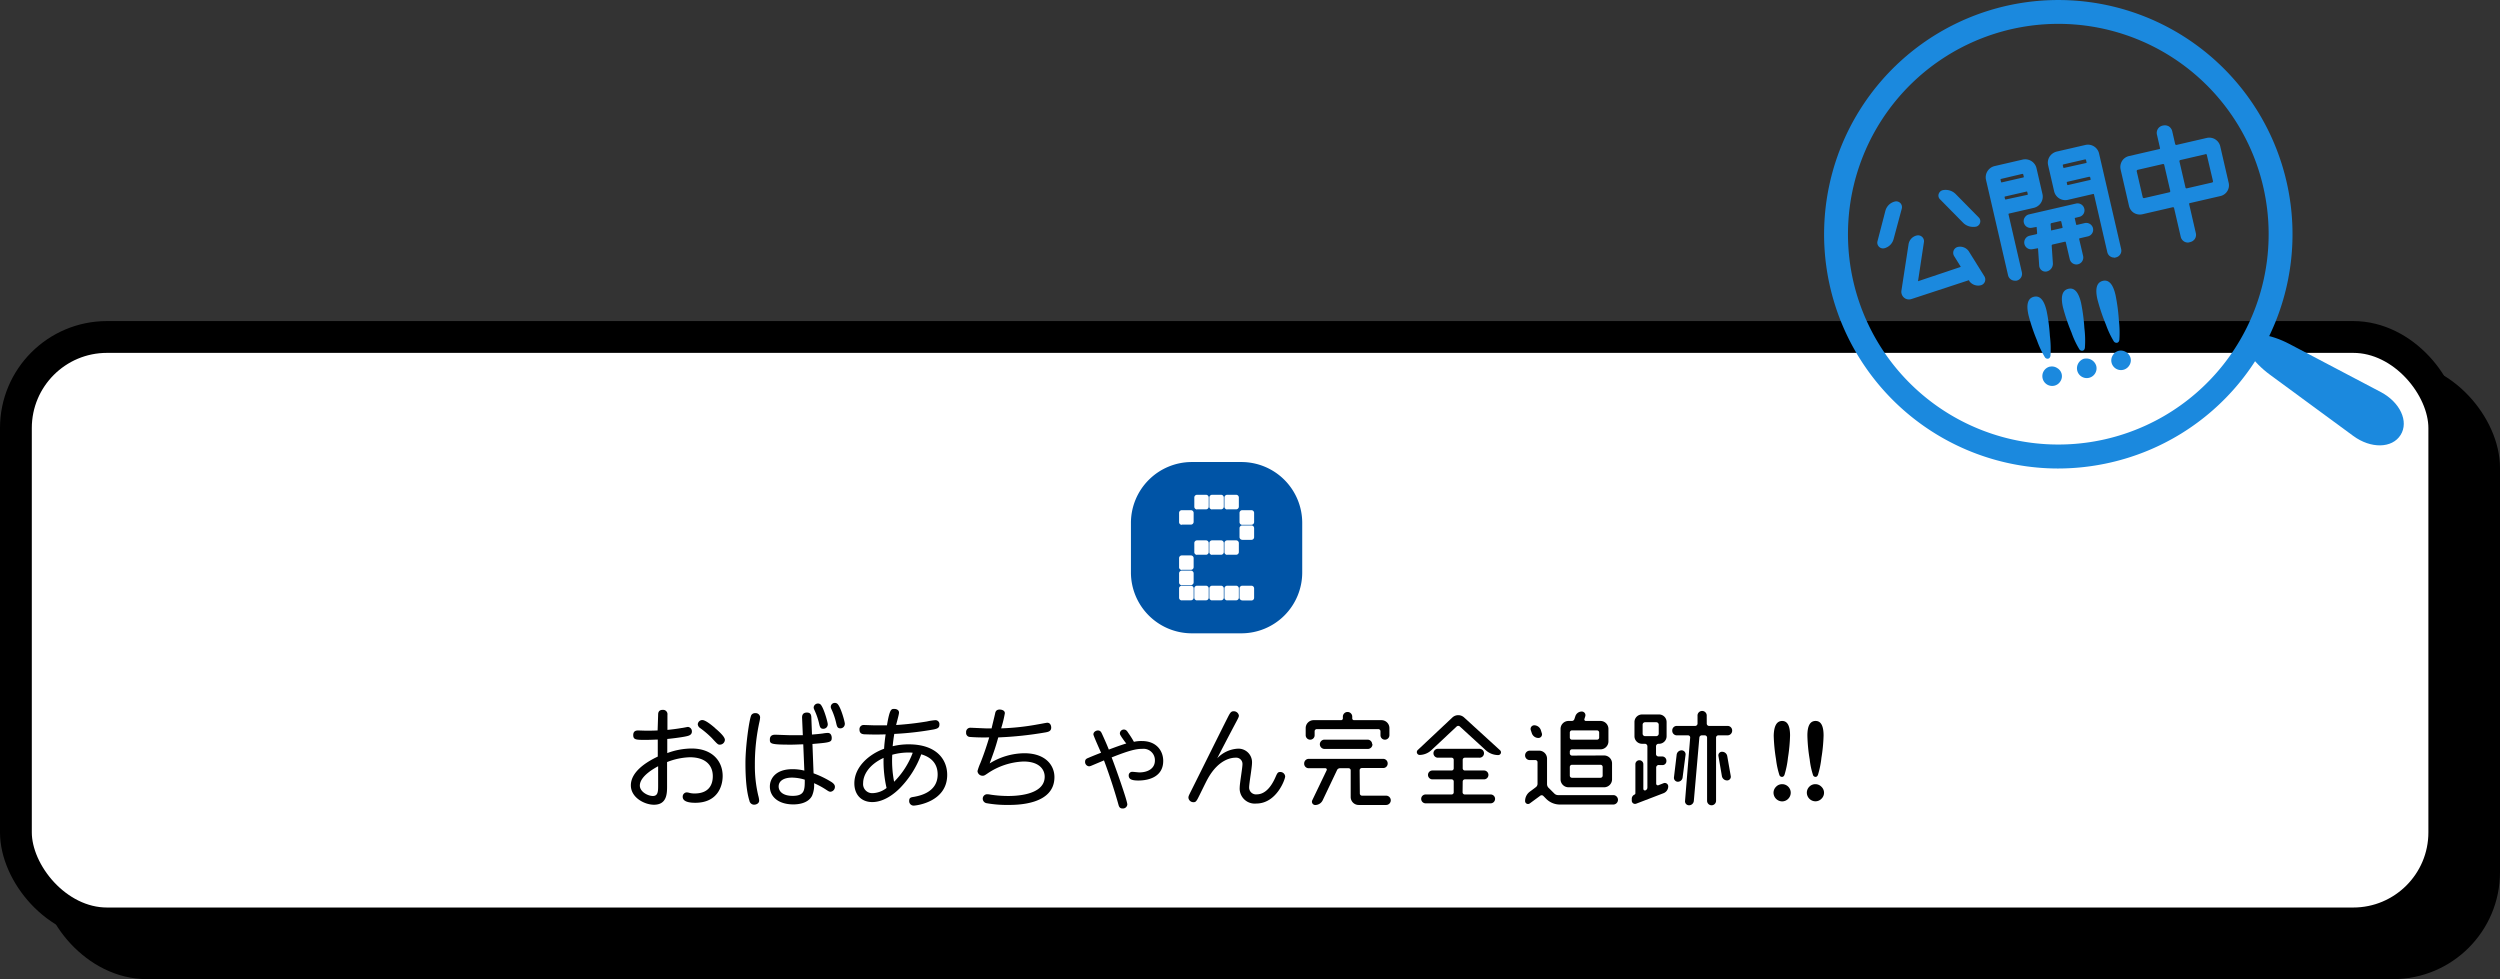 <svg xmlns="http://www.w3.org/2000/svg" viewBox="0 0 628.75 246.25"><rect x="0" y="0" width="628.75" height="246.25" fill="#333333" stroke="none"/><defs><style>.cls-1{isolation:isolate;}.cls-2{mix-blend-mode:multiply;}.cls-3{fill:none;stroke:#000;stroke-miterlimit:10;stroke-width:8px;}.cls-4{fill:#fff;}.cls-5{fill:#0054a6;}.cls-6{fill:#1b89de;}</style></defs><g class="cls-1"><g id="レイヤー_2" data-name="レイヤー 2"><g id="onカラー"><g class="cls-2"><rect x="14.01" y="94.76" width="610.74" height="147.49" rx="22.9"/><rect class="cls-3" x="14.01" y="94.76" width="610.74" height="147.49" rx="22.9"/></g><rect class="cls-4" x="4" y="84.75" width="610.74" height="147.49" rx="22.9"/><rect class="cls-3" x="4" y="84.75" width="610.74" height="147.49" rx="22.9"/><path d="M165.52,179.8c0-.36,0-1.27,1.16-1.27a1.1,1.1,0,0,1,1.18,1.27v3.77c.94-.09,2.5-.28,3.52-.47.22,0,1.52-.28,1.63-.28a1.11,1.11,0,0,1,1,1.16c0,.83-.74,1.05-1.32,1.18-1.32.31-4.43.66-4.87.69v3.55a17.83,17.83,0,0,1,6.11-1.15c5.23,0,7.82,3.19,7.82,6.9,0,2.76-1.43,6.75-6.88,6.75-1.41,0-3.17-.22-3.17-1.51a1.07,1.07,0,0,1,1-1.11,3.37,3.37,0,0,1,.74.14,5,5,0,0,0,1.24.14c3.6,0,4.59-2.2,4.59-4.35,0-2.7-1.78-4.76-5.78-4.76a16.89,16.89,0,0,0-5.72,1.21v6c0,1.84,0,4.73-3.3,4.73-2.37,0-5.81-1.79-5.81-4.87,0-3.39,3.8-5.84,6.77-7.24V186c-.47,0-1.74.08-3.06.08-2.36,0-3.11,0-3.11-1.21,0-1,.66-1.16,1.24-1.16l2,.06c.3,0,1.65,0,2.89-.06Zm0,12.91c-.75.41-4.6,2.44-4.6,4.87,0,1.54,2,2.61,3.28,2.61s1.32-1.15,1.32-2.58Zm14.26-9.64c.9.77,2.53,2.18,2.53,3a1.27,1.27,0,0,1-1.24,1.21c-.47,0-.52,0-2-1.62a23.33,23.33,0,0,0-3-2.56,1.26,1.26,0,0,1-.58-.94,1.16,1.16,0,0,1,1.13-1.07C177.41,181.09,178.87,182.27,179.81,183.07Z"/><path d="M188.94,179.88a1.07,1.07,0,0,1,1-.52,1.11,1.11,0,0,1,1.23,1,5.93,5.93,0,0,1-.13,1,49.31,49.31,0,0,0-1.19,11,32.06,32.06,0,0,0,.86,7.76,6.07,6.07,0,0,1,.22,1.21c0,.85-.91,1.05-1.24,1.05a1.2,1.2,0,0,1-1.21-1c-.94-2.95-1-7.41-1-9.56C187.49,187.61,188.42,181,188.94,179.88Zm15.67,14.61a24,24,0,0,1,4.54,2.21c.77.52.83.93.83,1.18a1.23,1.23,0,0,1-1.08,1.24c-.38,0-.52-.11-1.24-.58a20.62,20.62,0,0,0-2.92-1.57,6.74,6.74,0,0,1-.52,3.19c-1,1.9-3.47,2.15-4.68,2.15-3.85,0-5.92-2-5.92-4.49,0-2,1.46-4.37,5.67-4.37a12.26,12.26,0,0,1,3,.36l-.27-6.61c-.83,0-2,.08-3.07.08-5.16,0-5.33-.22-5.33-1.29s.77-1.21,1.38-1.21c.27,0,3.35.13,4,.13,1,0,2,0,2.91,0l-.19-4.43c0-.33,0-1.27,1.22-1.27.8,0,1.08.41,1.11,1.21l.16,4.32c1.6-.13,1.82-.16,2.73-.27a7.92,7.92,0,0,1,1.24-.14c.93,0,1,1,1,1.21,0,1.13-.33,1.19-4.85,1.57Zm-5.43,1.08c-2,0-3.35.8-3.35,2.23,0,1.13.93,2.36,3.52,2.36,3.05,0,3.05-1.51,3.05-4.07A11.09,11.09,0,0,0,199.18,195.57Zm9-13.38a1.1,1.1,0,0,1-1.11,1.1c-.77,0-.88-.47-1.1-1.46a16.79,16.79,0,0,0-1-2.94c-.27-.61-.33-.72-.33-1a1.08,1.08,0,0,1,1.6-.82C207.06,177.57,208.19,181.64,208.19,182.19Zm4.29-.14a1.11,1.11,0,0,1-1.1,1.13c-.77,0-.88-.47-1.1-1.46a17.33,17.33,0,0,0-1-3c-.28-.61-.33-.72-.33-.94a1,1,0,0,1,1-1,1,1,0,0,1,.55.14C211.38,177.46,212.48,181.53,212.48,182.05Z"/><path d="M228.53,187.2c7,0,9.69,3.8,9.69,7.68,0,6.85-7.85,7.73-8.4,7.73a1.12,1.12,0,0,1-1.16-1.21c0-.79.42-.88,1.24-1,1.3-.25,5.92-1.08,5.92-5.62,0-2.64-1.51-4.32-4.13-5.07a23.86,23.86,0,0,1-5.31,8.45c-1.32,1.35-4,3.56-7,3.56-2.72,0-4.51-1.82-4.51-4.71,0-4.13,3.68-7.32,7.48-8.7.06-1.1.22-2.52.39-3.62-1.54.06-3.36.06-4.9,0-.83,0-1.68-.06-1.68-1.22a1.05,1.05,0,0,1,1.18-1.13c.28,0,2.18.08,2.51.08,1.07,0,2.12,0,3.22,0,.69-4.13,1.1-4.13,1.82-4.13.55,0,1.21.25,1.21.93,0,.5-.64,2.65-.72,3.12,3.88-.25,6.86-.75,7.74-.89a14.22,14.22,0,0,1,2.14-.33,1,1,0,0,1,1,1.13c0,.86-.58,1-1.35,1.19a77.4,77.4,0,0,1-10,1.14c-.33,2-.38,3-.41,3.1A16.75,16.75,0,0,1,228.53,187.2Zm-11.45,9.74a2.28,2.28,0,0,0,2.34,2.54,6,6,0,0,0,3.55-1.3,30,30,0,0,1-.75-7.57C218.42,192.38,217.08,195,217.08,196.94Zm7.79-.33a20.41,20.41,0,0,0,4.68-7.29,6.34,6.34,0,0,0-1.05-.06,15.34,15.34,0,0,0-4.1.56A27.59,27.59,0,0,0,224.87,196.61Z"/><path d="M248.9,192a16.86,16.86,0,0,1,8.7-2.56c5.47,0,7.59,3.14,7.59,6,0,7-9.47,7-11.64,7a29.12,29.12,0,0,1-5.45-.44,1.16,1.16,0,0,1-.94-1.12,1.12,1.12,0,0,1,1.08-1.13,5.08,5.08,0,0,1,.93.11,29.94,29.94,0,0,0,4.3.33c1.37,0,9.27,0,9.27-4.85,0-1.79-1.35-3.82-5.31-3.82a17.17,17.17,0,0,0-9.06,3c-.66.44-.82.58-1.24.58a1.27,1.27,0,0,1-1.29-1.18,13.92,13.92,0,0,1,.72-2c.19-.47,1.18-2.92,2.23-6.47a45.77,45.77,0,0,1-4.9-.11,1,1,0,0,1-.91-1.13,1.06,1.06,0,0,1,1.13-1.18c.38,0,3.66.17,4.35.17h.93c0-.11.8-3.33.88-3.75s.25-1,1.16-1c.14,0,1.29.05,1.29.93a29,29,0,0,1-.93,3.8,60.53,60.53,0,0,0,9.22-1c.8-.13,2.17-.41,2.37-.41,1,0,1,1.16,1,1.21,0,.91-.71,1.08-1.4,1.21a90.33,90.33,0,0,1-11.92,1.27C250.3,188.19,250,189,248.9,192Z"/><path d="M282.12,185.44c-.38-.61-.47-.72-.47-1.05a1,1,0,0,1,1-.91c.55,0,.83.39,1.1.83a23.7,23.7,0,0,1,1.43,2.26,8.34,8.34,0,0,1,2-.2c3.69,0,5.37,2.48,5.37,5,0,3.94-3.53,4.93-6.25,4.93-1.74,0-2.43-.36-2.43-1.27a.88.88,0,0,1,1-.91c.27,0,1.43.14,1.68.14,2,0,3.91-.88,3.91-3a2.86,2.86,0,0,0-3.2-2.92c-1.54,0-3.16.36-7.68,2.15.91,2.34,3.94,10.87,3.94,11.84a1.11,1.11,0,0,1-1.24,1c-.71,0-.88-.56-1-1-.66-2.39-2.06-6.94-3.63-11.09l-3.14,1.32a1.75,1.75,0,0,1-.61.17,1.1,1.1,0,0,1-1-1.16c0-.61.38-.8.91-1,.11-.05,1-.44,3.11-1.26-.31-.69-1.93-4.3-1.93-4.6,0-.66.69-1,1.13-1,.66,0,.85.46,1.07.93.58,1.27,1.16,2.56,1.68,3.88,1.68-.63,2.95-1.1,4.4-1.54C283,186.73,282.34,185.74,282.12,185.44Z"/><path d="M311.19,188.3a3.41,3.41,0,0,1,3.69,3.63c0,.47-.17,1.77-.36,3.06s-.36,2.56-.36,3a1.72,1.72,0,0,0,1.93,1.79c1.35,0,3.16-.83,4.68-4.3.44-1,.58-1.32,1.18-1.32a1.21,1.21,0,0,1,1.27,1.11c0,.74-2.18,6.82-7.27,6.82a3.79,3.79,0,0,1-4.16-4.1c0-.91.69-4.93.69-5.75a1.58,1.58,0,0,0-1.76-1.68c-.6,0-4.1.08-7,5.34-.44.77-2.12,4.29-2.51,5s-.6.85-1,.85a1.25,1.25,0,0,1-1.32-1.1c0-.39.08-.52.44-1.27,2.61-5.2,6.74-13.57,9.36-18.77.66-1.32.9-1.73,1.57-1.73a1.3,1.3,0,0,1,1.32,1.07c0,.22,0,.36-.61,1.49-2.31,4.35-4.24,8.09-4.84,9.27A7.71,7.71,0,0,1,311.19,188.3Z"/><path d="M342,199.59a.55.55,0,0,0,.55.52h6.06a1.17,1.17,0,1,1,0,2.34h-6.91a2,2,0,0,1-2-2v-6.69a.53.53,0,0,0-.52-.55H337a.81.81,0,0,0-.75.5l-3.6,7.57a2.09,2.09,0,0,1-1.88,1.18.83.83,0,0,1-.74-1.18l3.63-7.57a.35.35,0,0,0-.3-.5h-4.24A1.14,1.14,0,0,1,328,192a1.16,1.16,0,0,1,1.15-1.15h18.72A1.14,1.14,0,0,1,349,192a1.12,1.12,0,0,1-1.13,1.16h-5.37a.55.55,0,0,0-.55.55Zm-10.82-16.22a.55.55,0,0,0-.55.53v1a1.11,1.11,0,0,1-1.12,1.13,1.13,1.13,0,0,1-1.13-1.13v-1.78a2,2,0,0,1,2-2h6.93a.44.44,0,0,0,.42-.42v-.46a1.18,1.18,0,0,1,2.36,0v.46a.44.44,0,0,0,.42.42h6.93a2,2,0,0,1,2,2v1.78a1.13,1.13,0,0,1-1.13,1.13,1.11,1.11,0,0,1-1.12-1.13v-1a.55.55,0,0,0-.56-.53Zm14,3.8a1.18,1.18,0,0,1-1.18,1.19H333.13a1.19,1.19,0,0,1-1.19-1.19,1.17,1.17,0,0,1,1.19-1.15h10.79A1.16,1.16,0,0,1,345.1,187.17Z"/><path d="M367.15,182.71a.6.6,0,0,0-.8,0L360,188.66a4.45,4.45,0,0,1-3,1.21.72.72,0,0,1-.47-1.21l8.76-8.23a2.17,2.17,0,0,1,2.92,0l9.05,8.26a.69.69,0,0,1-.47,1.21,4.67,4.67,0,0,1-3.11-1.21Zm.69,16.55a.55.55,0,0,0,.52.55h6.52a1.1,1.1,0,0,1,1.13,1.1,1.12,1.12,0,0,1-1.13,1.13H358.53a1.12,1.12,0,0,1-1.1-1.13,1.1,1.1,0,0,1,1.1-1.1h6.56a.53.53,0,0,0,.52-.55v-2.7a.53.53,0,0,0-.52-.55h-4.82a1.12,1.12,0,0,1-1.13-1.13,1.11,1.11,0,0,1,1.13-1.1h4.82a.53.53,0,0,0,.52-.55v-2.15a.52.52,0,0,0-.52-.52h-3.56a1.12,1.12,0,0,1,0-2.23H372a1.12,1.12,0,1,1,0,2.23h-3.61a.54.54,0,0,0-.52.52v2.15a.55.55,0,0,0,.52.55h4.82a1.11,1.11,0,0,1,1.13,1.1,1.12,1.12,0,0,1-1.13,1.13h-4.82a.55.55,0,0,0-.52.55Z"/><path d="M390.93,199.59a1.33,1.33,0,0,0,.91.38h14a1.19,1.19,0,0,1,0,2.37H392.31a4.85,4.85,0,0,1-3.41-1.4l-.77-.78a.6.6,0,0,0-.8,0l-2.59,1.9a.74.74,0,0,1-1.18-.61,2.94,2.94,0,0,1,1.18-2.34l1.54-1.15a1.07,1.07,0,0,0,.41-.86v-5.39a.53.53,0,0,0-.52-.55h-1.43a1.17,1.17,0,0,1-1.18-1.19,1.19,1.19,0,0,1,1.18-1.18h2.34a2,2,0,0,1,2,2v6.44a1.3,1.3,0,0,0,.39.91Zm-3.16-15.17a.9.9,0,0,1-.86,1.18,1.75,1.75,0,0,1-1.65-1.18l-.27-.8a.92.92,0,0,1,.88-1.21,1.78,1.78,0,0,1,1.65,1.21ZM403.43,190a2,2,0,0,1,2,2V196a2,2,0,0,1-2,2h-8.95a2,2,0,0,1-2-2V183.32a2,2,0,0,1,2-2h.83a.67.67,0,0,0,.66-.5l.22-.66a1.71,1.71,0,0,1,1.62-1.21.92.92,0,0,1,.88,1.21l-.21.66a.38.38,0,0,0,.35.5h3.69a2,2,0,0,1,2,2v3.14a2,2,0,0,1-2,2h-7.16a.55.55,0,0,0-.55.55v.49a.55.55,0,0,0,.55.53Zm-8.07-6.31a.55.55,0,0,0-.55.55v1.27a.53.53,0,0,0,.55.52h6.28a.53.53,0,0,0,.55-.52v-1.27a.55.55,0,0,0-.55-.55Zm7.19,11.92a.54.54,0,0,0,.52-.52v-2.2a.55.55,0,0,0-.52-.55h-7.19a.55.55,0,0,0-.55.55v2.2a.54.54,0,0,0,.55.52Z"/><path d="M417.11,192.4a.64.64,0,0,0-.58.61v4.07a.42.42,0,0,0,.55.41l1.32-.52a.86.86,0,0,1,1.16.8,1.84,1.84,0,0,1-1.16,1.71l-6.88,2.64a.82.82,0,0,1-1.13-.77v-.5a1.15,1.15,0,0,1,.67-1,.37.37,0,0,0,.24-.35v-7.3a1,1,0,1,1,2,0v6.22a.4.4,0,0,0,.52.36.76.76,0,0,0,.5-.71V187.67a.65.65,0,0,0-.58-.61h-.72a1.9,1.9,0,0,1-1.95-1.92v-3.53a1.9,1.9,0,0,1,1.95-1.92h4.13a1.9,1.9,0,0,1,2,1.92v3.53a1.9,1.9,0,0,1-2,1.92h-.08a.64.64,0,0,0-.58.61v2a.61.61,0,0,0,.58.58H418a1.07,1.07,0,0,1,1.1,1.1,1,1,0,0,1-1.1,1.07Zm-3.41-10.76a.62.62,0,0,0-.58.58v2.34a.62.62,0,0,0,.58.58h2.89a.63.63,0,0,0,.58-.58v-2.34a.62.62,0,0,0-.58-.58Zm15.55.36a.59.59,0,0,0,.55.57h4.65a1.14,1.14,0,0,1,1.19,1.16,1.17,1.17,0,0,1-1.19,1.21h-2.31a.57.57,0,0,0-.55.55V201.4a1.13,1.13,0,1,1-2.26,0V185.49a.57.57,0,0,0-.55-.55H428a.62.62,0,0,0-.61.55L426,201.4a1.21,1.21,0,0,1-1.21,1.13,1,1,0,0,1-1-1.13l1.29-15.91a.53.53,0,0,0-.52-.55h-2.84a1.15,1.15,0,0,1-1.15-1.21,1.13,1.13,0,0,1,1.15-1.16h4.63a.6.6,0,0,0,.58-.57v-1.93a1.16,1.16,0,1,1,2.31,0Zm-7.57,7.82a1.25,1.25,0,0,1,1.24-1.11,1,1,0,0,1,1,1.11l-.74,5.69a1.22,1.22,0,0,1-1.24,1.1,1,1,0,0,1-.94-1.1Zm10.51.33a.9.9,0,0,1,.91-1.08,1.31,1.31,0,0,1,1.3,1.08l.88,5a.93.93,0,0,1-.91,1.13,1.33,1.33,0,0,1-1.32-1.13Z"/><path d="M448.2,197.22a2.15,2.15,0,0,1,1.53,3.68,2.13,2.13,0,0,1-1.53.65,2.2,2.2,0,0,1-2.16-2.16,2.13,2.13,0,0,1,.65-1.53A2.07,2.07,0,0,1,448.2,197.22Zm0-15.9c1.35,0,2,1.23,2,3.67a41.61,41.61,0,0,1-.53,5.59,22.72,22.72,0,0,1-.88,4.32c-.15.33-.35.49-.61.49a.7.7,0,0,1-.65-.43,20.83,20.83,0,0,1-.86-4,43.33,43.33,0,0,1-.58-5.93C446.15,182.55,446.85,181.32,448.24,181.32Z"/><path d="M456.58,197.22a2.11,2.11,0,0,1,1.52.66,2.07,2.07,0,0,1,0,3,2.1,2.1,0,0,1-1.53.65,2.19,2.19,0,0,1-2.15-2.16,2.12,2.12,0,0,1,.64-1.53A2.09,2.09,0,0,1,456.58,197.22Zm.05-15.9c1.34,0,2,1.23,2,3.67a40.32,40.32,0,0,1-.54,5.59,22.72,22.72,0,0,1-.88,4.32c-.15.33-.35.49-.6.49A.7.7,0,0,1,456,195a19.28,19.28,0,0,1-.86-4,41.79,41.79,0,0,1-.58-5.93C454.54,182.55,455.23,181.32,456.63,181.32Z"/><rect class="cls-4" x="291.84" y="116.56" width="29.58" height="29.58"/><path class="cls-5" d="M284.43,143.94v-12.4a15.32,15.32,0,0,1,15.34-15.34h12.45a15.31,15.31,0,0,1,15.29,15.34v12.4a15.31,15.31,0,0,1-15.29,15.34H299.77A15.32,15.32,0,0,1,284.43,143.94Zm12.8-12h2.28a.69.69,0,0,0,.69-.69V129a.69.69,0,0,0-.69-.69h-2.28a.69.69,0,0,0-.69.69v2.29A.69.69,0,0,0,297.23,132Zm0,11.37h2.28a.68.68,0,0,0,.69-.69v-2.24a.68.68,0,0,0-.69-.69h-2.28a.68.68,0,0,0-.69.69v2.24A.68.68,0,0,0,297.23,143.34Zm0,3.84h2.28a.69.69,0,0,0,.69-.69V144.2a.69.69,0,0,0-.69-.69h-2.28a.69.69,0,0,0-.69.69v2.29A.69.69,0,0,0,297.23,147.18Zm0,3.83h2.28a.68.68,0,0,0,.69-.69V148a.68.68,0,0,0-.69-.69h-2.28a.68.68,0,0,0-.69.69v2.28A.68.68,0,0,0,297.23,151Zm3.83-22.88h2.24a.68.68,0,0,0,.69-.69v-2.28a.68.68,0,0,0-.69-.69h-2.24a.68.68,0,0,0-.69.69v2.28A.68.68,0,0,0,301.06,128.13Zm0,11.42h2.24a.68.68,0,0,0,.69-.69v-2.24a.68.68,0,0,0-.69-.69h-2.24a.68.68,0,0,0-.69.69v2.24A.68.68,0,0,0,301.06,139.55Zm0,11.46h2.24a.68.68,0,0,0,.69-.69V148a.68.68,0,0,0-.69-.69h-2.24a.68.68,0,0,0-.69.69v2.28A.68.68,0,0,0,301.06,151Zm3.79-22.88h2.24a.68.68,0,0,0,.69-.69v-2.28a.68.68,0,0,0-.69-.69h-2.24a.68.68,0,0,0-.69.69v2.28A.68.68,0,0,0,304.85,128.13Zm0,11.42h2.24a.68.68,0,0,0,.69-.69v-2.24a.68.68,0,0,0-.69-.69h-2.24a.68.68,0,0,0-.69.69v2.24A.68.68,0,0,0,304.85,139.55Zm0,11.46h2.24a.68.68,0,0,0,.69-.69V148a.68.68,0,0,0-.69-.69h-2.24a.68.68,0,0,0-.69.69v2.28A.68.68,0,0,0,304.85,151Zm3.79-22.88h2.24a.68.68,0,0,0,.69-.69v-2.28a.68.68,0,0,0-.69-.69h-2.24a.69.69,0,0,0-.69.69v2.28A.69.69,0,0,0,308.64,128.13Zm0,11.42h2.24a.68.68,0,0,0,.69-.69v-2.24a.68.68,0,0,0-.69-.69h-2.24a.69.69,0,0,0-.69.69v2.24A.69.69,0,0,0,308.64,139.55Zm0,11.46h2.24a.68.68,0,0,0,.69-.69V148a.68.68,0,0,0-.69-.69h-2.24a.69.69,0,0,0-.69.69v2.28A.69.69,0,0,0,308.64,151Zm3.79-19h2.33a.68.68,0,0,0,.65-.69V129a.68.68,0,0,0-.65-.69h-2.33a.69.69,0,0,0-.69.69v2.29A.69.69,0,0,0,312.43,132Zm0,3.79h2.33a.67.67,0,0,0,.65-.69v-2.24a.67.67,0,0,0-.65-.69h-2.33a.69.69,0,0,0-.69.69v2.24A.69.69,0,0,0,312.43,135.76Zm0,15.25h2.33a.67.67,0,0,0,.65-.69V148a.67.67,0,0,0-.65-.69h-2.33a.69.69,0,0,0-.69.69v2.28A.69.69,0,0,0,312.43,151Z"/><path class="cls-6" d="M517.55,117.83a58.91,58.91,0,0,1-49.83-90.14A58.9,58.9,0,1,1,530.9,116.3,59.52,59.52,0,0,1,517.55,117.83ZM517.67,6a52.91,52.91,0,0,0-51.55,64.8h0A52.9,52.9,0,1,0,517.67,6Z"/><path class="cls-6" d="M480.11,75.31a1.86,1.86,0,0,1-1.24-.45,1.93,1.93,0,0,1-.66-1.78L480,61.45a2.69,2.69,0,0,1,2.07-2.23,1.49,1.49,0,0,1,1.36.38,1.47,1.47,0,0,1,.43,1.35l-1.48,9.78,10.7-3.59a.1.1,0,0,0,0-.13l-1.62-2.61a1.57,1.57,0,0,1-.11-1.41,1.52,1.52,0,0,1,1.06-.89,2.65,2.65,0,0,1,2.74,1.1l3.91,6.27a1.54,1.54,0,0,1,.12,1.41,1.5,1.5,0,0,1-1.07.88,2.75,2.75,0,0,1-2.78-1l-.13-.26a.23.23,0,0,0-.12,0L480.76,75.2A2.16,2.16,0,0,1,480.11,75.31Zm2.31-15.13h-.09A1.69,1.69,0,0,0,481,61.6L479.2,73.23a.93.93,0,0,0,.31.87,1,1,0,0,0,.94.15l14.37-4.74a1.12,1.12,0,0,1,1.33.48l.07.15a1.74,1.74,0,0,0,1.74.65.54.54,0,0,0,.37-.3.56.56,0,0,0-.05-.49l-3.9-6.26a1.64,1.64,0,0,0-1.68-.66.52.52,0,0,0-.36.3.5.5,0,0,0,.05.49L494,66.49a1.14,1.14,0,0,1,.05,1,1,1,0,0,1-.67.58l-10.74,3.6a.94.94,0,0,1-.95-.22.87.87,0,0,1-.29-.85l1.5-9.84a.5.5,0,0,0-.49-.61Zm0,10.63v0Zm-8.84-8.33a1.45,1.45,0,0,1-1.39-1.82l2-7.7a3.27,3.27,0,0,1,2.38-2.28,1.43,1.43,0,0,1,1.38.41,1.45,1.45,0,0,1,.34,1.41l-2.07,7.7a3.22,3.22,0,0,1-2.36,2.25A1.66,1.66,0,0,1,473.56,62.48Zm3.36-10.84h-.11a2.29,2.29,0,0,0-1.64,1.59l-2,7.67a.42.42,0,0,0,.12.43.41.41,0,0,0,.41.13,2.23,2.23,0,0,0,1.62-1.54l2.07-7.69a.49.49,0,0,0-.1-.47A.44.44,0,0,0,476.92,51.64Zm19.31,5.42a3.51,3.51,0,0,1-2.49-1l-5.83-5.92a1.3,1.3,0,0,1-.37-1.3,1.43,1.43,0,0,1,1-1,3.57,3.57,0,0,1,3.27.94l5.84,5.93A1.33,1.33,0,0,1,498,56,1.41,1.41,0,0,1,497,57,3.22,3.22,0,0,1,496.23,57.06Zm-6.86-8.38a2.57,2.57,0,0,0-.55.06.42.42,0,0,0-.31.31.33.33,0,0,0,.09.33l5.85,5.94a2.49,2.49,0,0,0,2.31.68.44.44,0,0,0,.33-.29.4.4,0,0,0-.1-.37l-5.83-5.92A2.59,2.59,0,0,0,489.37,48.68Z"/><path class="cls-6" d="M506.75,70.59a1.78,1.78,0,0,1-.95-.27,1.73,1.73,0,0,1-.77-1.09l-5.55-24a2.87,2.87,0,0,1,.38-2.19,2.92,2.92,0,0,1,1.82-1.28l7-1.62a2.92,2.92,0,0,1,3.5,2.16l1.5,6.51a2.87,2.87,0,0,1-.38,2.19,2.94,2.94,0,0,1-1.82,1.28l-6.21,1.43a.17.17,0,0,0-.13.2l3.36,14.56a1.75,1.75,0,0,1-1.32,2.11A1.51,1.51,0,0,1,506.75,70.59Zm2.14-29.51-7,1.61a2,2,0,0,0-1.2.85,1.89,1.89,0,0,0-.25,1.43L506,69a.74.74,0,0,0,.33.46.83.83,0,0,0,.62.1.78.78,0,0,0,.57-.92L504.16,54.1a1.18,1.18,0,0,1,.87-1.4l6.21-1.43a1.94,1.94,0,0,0,1.2-.85,1.81,1.81,0,0,0,.25-1.43l-1.5-6.5a1.9,1.9,0,0,0-2.3-1.41Zm5.55,27.23a1.56,1.56,0,0,1-.93-.3,1.64,1.64,0,0,1-.65-1.18l-.3-4.4-1.38.24a1.73,1.73,0,0,1-.78-3.37l1.75-.4a.23.23,0,0,0,.19-.23l-.13-1.6-1.18.21A1.71,1.71,0,0,1,509,56a1.66,1.66,0,0,1,.22-1.3,1.75,1.75,0,0,1,1.07-.78l11.84-2.73A1.74,1.74,0,0,1,524,53.79a1.69,1.69,0,0,1-1.09.76l-1,.24a.14.14,0,0,0-.1.16l.35,1.52a.14.14,0,0,0,.16.1l2-.47a1.75,1.75,0,0,1,2.07,1.3A1.72,1.72,0,0,1,525,59.47l-2,.47c-.08.07-.1.12-.09.18l1,4.27a1.76,1.76,0,0,1-1.3,2.08,1.73,1.73,0,0,1-2.07-1.3l-1-4.27a.17.17,0,0,0-.19-.12l-3.14.72a.29.29,0,0,0-.21.3l.3,4.4a2,2,0,0,1-1.53,2.07A1.34,1.34,0,0,1,514.44,68.31Zm-1.92-7a1,1,0,0,1,.62.21,1.05,1.05,0,0,1,.42.81l.3,4.38a.58.58,0,0,0,.24.44.56.56,0,0,0,.47.1,1,1,0,0,0,.75-1l-.3-4.4a1.28,1.28,0,0,1,1-1.34l3.14-.73A1.23,1.23,0,0,1,520,60a1.18,1.18,0,0,1,.52.73l1,4.27a.73.73,0,0,0,1.42-.33l-1-4.27a1.16,1.16,0,0,1,.15-.89,1.12,1.12,0,0,1,.69-.5l2-.46a.74.74,0,0,0,.55-.88.75.75,0,0,0-.87-.54l-2,.46a1.13,1.13,0,0,1-1.36-.85l-.35-1.52a1.12,1.12,0,0,1,.85-1.35l1-.24a.74.74,0,0,0,.46-.32.74.74,0,0,0-.79-1.1l-11.84,2.73a.71.71,0,0,0-.45.33.7.7,0,0,0-.1.54.71.71,0,0,0,.33.46.75.75,0,0,0,.55.09l1.13-.26a1,1,0,0,1,.87.19,1,1,0,0,1,.4.78l.12,1.54a1.22,1.22,0,0,1-1,1.31l-1.75.4a.76.76,0,0,0-.55.88.73.73,0,0,0,.88.54l1.32-.3Zm19.2,3.47A1.75,1.75,0,0,1,530,63.47l-3.36-14.56a.16.16,0,0,0-.19-.13l-6.34,1.47a2.88,2.88,0,0,1-3.5-2.16l-1.5-6.5a2.85,2.85,0,0,1,.36-2.19,3,3,0,0,1,1.84-1.29l7.11-1.64a2.87,2.87,0,0,1,3.5,2.16l5.55,24a1.73,1.73,0,0,1-.22,1.33,1.76,1.76,0,0,1-1.1.78A2.1,2.1,0,0,1,531.72,64.83Zm-5.24-17a1.17,1.17,0,0,1,1.14.9L531,63.24a.77.77,0,0,0,.94.57.8.8,0,0,0,.48-.34.74.74,0,0,0,.09-.58l-5.54-24a1.89,1.89,0,0,0-2.3-1.41l-7.12,1.65a1.88,1.88,0,0,0-1.45,2.27l1.5,6.5a1.88,1.88,0,0,0,2.3,1.41l6.34-1.46ZM515.86,59a1.08,1.08,0,0,1-.64-.22,1,1,0,0,1-.39-.76l-.12-1.53a1.25,1.25,0,0,1,.95-1.34l2.3-.53a1.17,1.17,0,0,1,1.39.87l.34,1.49a1.06,1.06,0,0,1-.16.88,1.14,1.14,0,0,1-.72.48L516.1,59A1,1,0,0,1,515.86,59Zm2.35-3.41h0l-2.3.53a.28.28,0,0,0-.18.26l.12,1.59s0,0,0,0l2.76-.62c.07,0,.15-.1.13-.16l-.34-1.49A.19.19,0,0,0,518.21,55.63Zm-13.79-4.42a1.16,1.16,0,0,1-1.13-.87h0l-.12-.55A1.14,1.14,0,0,1,504,48.4l5.43-1.26a1.13,1.13,0,0,1,.88.16,1.21,1.21,0,0,1,.49.72l.12.55a1.14,1.14,0,0,1-.84,1.36l-5.44,1.25A1.09,1.09,0,0,1,504.42,51.21Zm-.15-1.09a.17.17,0,0,0,.19.09L509.89,49a.13.13,0,0,0,.1-.15l-.13-.55c0-.07-.11-.15-.16-.13l-5.44,1.25a.16.16,0,0,0-.1.07.24.24,0,0,0,0,.13Zm15.78-2.51a1.28,1.28,0,0,1-.63-.18,1.08,1.08,0,0,1-.5-.69l-.13-.55a1.18,1.18,0,0,1,.87-1.4l5.57-1.28a1.14,1.14,0,0,1,.88.15,1.16,1.16,0,0,1,.52.72l.12.55a1.15,1.15,0,0,1-.88,1.36l-5.56,1.29A1.15,1.15,0,0,1,520.05,47.61Zm5.43-3.13h0l-5.57,1.29a.16.16,0,0,0-.12.19l.12.55a.19.19,0,0,0,.06.07.16.16,0,0,0,.13,0l5.57-1.28a.17.17,0,0,0,.13-.17l-.13-.55A.19.19,0,0,0,525.48,44.48Zm-22.06,2.4a1.17,1.17,0,0,1-1.13-.87l-.13-.59A1.17,1.17,0,0,1,503,44l5.44-1.25a1,1,0,0,1,.87.16,1.16,1.16,0,0,1,.49.71l.13.59a1.13,1.13,0,0,1-.84,1.35l-5.44,1.26A1.15,1.15,0,0,1,503.42,46.88Zm5.29-3.13h0L503.26,45a.18.18,0,0,0-.13.2l.14.58a.15.15,0,0,0,.19.09l5.43-1.25a.14.14,0,0,0,.1-.16l-.14-.58A.17.17,0,0,0,508.71,43.75Zm10.34-.48a1.18,1.18,0,0,1-.63-.18,1.06,1.06,0,0,1-.5-.69l-.14-.58a1.18,1.18,0,0,1,.88-1.4l5.56-1.28a1.18,1.18,0,0,1,1.4.87l.13.58a1.16,1.16,0,0,1-.88,1.37l-5.56,1.28Zm5.43-3.16h0l-5.57,1.29a.17.17,0,0,0-.12.19l.13.59c.08.08.13.1.19.09L524.65,41a.16.16,0,0,0,.13-.16l-.14-.58A.15.15,0,0,0,524.48,40.11Z"/><path class="cls-6" d="M550.29,61a1.79,1.79,0,0,1-1-.27,1.9,1.9,0,0,1-.85-1.23l-1.67-7.22a.32.32,0,0,0-.28-.17l-7.66,1.77a2.86,2.86,0,0,1-2.15-.34,2.81,2.81,0,0,1-1.24-1.78l-2.09-9.06a2.91,2.91,0,0,1,.32-2.17,2.78,2.78,0,0,1,1.78-1.28l7.67-1.77s.07,0,.11-.12a.28.28,0,0,0,0-.19l-.74-3.23A1.88,1.88,0,0,1,544,31.57a2,2,0,0,1,1.47.22,2,2,0,0,1,.85,1.23l.74,3.24a.46.46,0,0,0,.13.15.29.29,0,0,0,.16.05L555,34.69a2.84,2.84,0,0,1,3.41,2.18l2.09,9.06a2.77,2.77,0,0,1-2.12,3.39l-7.67,1.77s-.08,0-.13.11a.25.25,0,0,0,0,.17l1.66,7.21a1.89,1.89,0,0,1-.22,1.48,1.94,1.94,0,0,1-1.22.83A2.12,2.12,0,0,1,550.29,61Zm-3.75-9.89a1.31,1.31,0,0,1,.68.2,1.26,1.26,0,0,1,.56.75l1.66,7.21a.9.9,0,0,0,.4.61.94.94,0,0,0,.71.09.93.93,0,0,0,.6-.39.94.94,0,0,0,.1-.73l-1.67-7.21a1.28,1.28,0,0,1,.18-.92,1.23,1.23,0,0,1,.75-.56l7.66-1.77a1.76,1.76,0,0,0,1.37-2.18l-2.09-9.06a1.81,1.81,0,0,0-2.2-1.43l-7.67,1.77a1.22,1.22,0,0,1-.93-.2,1.32,1.32,0,0,1-.55-.76l-.75-3.24a.9.9,0,0,0-.4-.6.94.94,0,0,0-.71-.09.86.86,0,0,0-.7,1.11l.75,3.24a1.27,1.27,0,0,1-.16.92,1.23,1.23,0,0,1-.76.59l-7.66,1.76a1.82,1.82,0,0,0-1.15.83,2,2,0,0,0-.21,1.43l2.09,9.06a1.85,1.85,0,0,0,.8,1.15,1.8,1.8,0,0,0,1.39.21l7.67-1.77Zm-7.35-.27a1.32,1.32,0,0,1-.69-.21,1.2,1.2,0,0,1-.56-.73l-1.54-6.67a1.32,1.32,0,0,1,.92-1.47l6.47-1.5a1.32,1.32,0,0,1,1.48.93l1.54,6.66a1.33,1.33,0,0,1-.93,1.48l-6.47,1.49A.78.78,0,0,1,539.19,50.79Zm-.28-1.17a.56.56,0,0,0,.28.17l6.47-1.49c.07,0,.18-.2.17-.28l-1.54-6.66a.34.34,0,0,0-.27-.17l-6.47,1.49a.47.47,0,0,0-.18.29Zm11-1.29a1.34,1.34,0,0,1-1.25-.95l-1.53-6.66a1.31,1.31,0,0,1,.92-1.48l6.47-1.49a1.21,1.21,0,0,1,.91.18,1.19,1.19,0,0,1,.56.74l1.54,6.67a1.31,1.31,0,0,1-.92,1.47l-6.47,1.5Zm4.85-9.61h0l-6.47,1.5c-.07,0-.18.19-.17.28l1.54,6.66a.35.35,0,0,0,.27.17l6.47-1.49a.36.36,0,0,0,.18-.28L555,38.9A.38.38,0,0,0,554.71,38.72Z"/><path class="cls-6" d="M476.7,51.16a1,1,0,0,1,1.13,1.21l-2.07,7.7a2.76,2.76,0,0,1-2,1.89,1,1,0,0,1-1.12-1.17l2-7.7A2.8,2.8,0,0,1,476.7,51.16Zm15.26,13a1,1,0,0,1,.63-1.54,2.15,2.15,0,0,1,2.22.89l3.89,6.26a1,1,0,0,1-.63,1.54,2.28,2.28,0,0,1-2.28-.87l-.07-.16A.63.63,0,0,0,495,70L480.6,74.73a1.42,1.42,0,0,1-1.89-1.57l1.81-11.63a2.22,2.22,0,0,1,1.69-1.83,1,1,0,0,1,1.19,1.16l-1.5,9.89c-.07.29.3.58.59.48l10.78-3.62a.59.59,0,0,0,.32-.85ZM497.35,55a.89.89,0,0,1-.47,1.5,3,3,0,0,1-2.78-.82l-5.83-5.92a.88.88,0,0,1,.44-1.49,3.06,3.06,0,0,1,2.81.81Z"/><path class="cls-6" d="M508.78,40.59a2.41,2.41,0,0,1,2.9,1.79l1.5,6.5a2.41,2.41,0,0,1-1.83,2.87l-6.21,1.44a.67.67,0,0,0-.5.79L508,68.54a1.26,1.26,0,0,1-.94,1.52,1.28,1.28,0,0,1-1.55-.94l-5.54-24a2.41,2.41,0,0,1,1.82-2.88Zm.56,3.18a.64.64,0,0,0-.76-.51l-5.44,1.26a.67.67,0,0,0-.5.79l.14.59a.66.66,0,0,0,.79.46L509,45.11a.64.64,0,0,0,.48-.76Zm-5.56,6.46a.66.66,0,0,0,.79.47L510,49.44a.63.63,0,0,0,.48-.75l-.13-.55a.64.64,0,0,0-.76-.51l-5.44,1.25a.67.67,0,0,0-.5.8Zm17.94,4.07a.65.65,0,0,0-.47.76l.35,1.52a.62.62,0,0,0,.76.47l2-.46a1.23,1.23,0,0,1,.56,2.4l-2,.46a.66.66,0,0,0-.47.79l1,4.27a1.24,1.24,0,0,1-.92,1.47,1.21,1.21,0,0,1-1.47-.92l-1-4.27a.67.67,0,0,0-.8-.5l-3.13.73a.78.78,0,0,0-.6.81l.3,4.4a1.48,1.48,0,0,1-1.14,1.56,1.08,1.08,0,0,1-1.32-1l-.3-4.4a.55.55,0,0,0-.67-.53l-1.32.31a1.22,1.22,0,0,1-1.47-.92,1.23,1.23,0,0,1,.92-1.47l1.74-.41a.71.71,0,0,0,.57-.78L512.71,57a.53.53,0,0,0-.66-.49l-1.13.26a1.24,1.24,0,0,1-1.48-.93,1.25,1.25,0,0,1,.92-1.47l11.85-2.73a1.22,1.22,0,0,1,1.47.92,1.2,1.2,0,0,1-.92,1.47ZM515.32,58a.53.53,0,0,0,.66.49l2.72-.62a.65.65,0,0,0,.51-.77l-.35-1.49a.65.65,0,0,0-.79-.49l-2.3.53a.74.74,0,0,0-.56.81Zm.27-16.56a2.4,2.4,0,0,1,1.83-2.87L524.54,37a2.39,2.39,0,0,1,2.9,1.78l5.54,24a1.25,1.25,0,0,1-.94,1.51,1.27,1.27,0,0,1-1.55-.94L527.13,48.8a.66.66,0,0,0-.79-.5L520,49.76a2.39,2.39,0,0,1-2.9-1.78Zm9.54-1.35a.66.66,0,0,0-.79-.49l-5.57,1.28a.67.67,0,0,0-.5.8l.14.58a.64.64,0,0,0,.78.46l5.57-1.28a.66.66,0,0,0,.51-.76Zm-5.72,6.5a.66.66,0,0,0,.79.47l5.56-1.28a.67.67,0,0,0,.51-.77l-.13-.55a.67.67,0,0,0-.8-.5l-5.56,1.29a.67.67,0,0,0-.5.8Z"/><path class="cls-6" d="M555.14,35.18a2.32,2.32,0,0,1,2.8,1.81L560,46a2.27,2.27,0,0,1-1.74,2.79l-7.67,1.77a.79.79,0,0,0-.55.88l1.67,7.21a1.43,1.43,0,0,1-2.79.64l-1.66-7.21a.79.79,0,0,0-.88-.55l-7.67,1.77A2.27,2.27,0,0,1,536,51.6l-2.09-9.06a2.32,2.32,0,0,1,1.72-2.85l7.67-1.77a.81.81,0,0,0,.54-.91l-.74-3.24a1.35,1.35,0,0,1,1.07-1.71,1.37,1.37,0,0,1,1.71,1.07l.75,3.24a.82.82,0,0,0,.88.58ZM538.42,49.73a.84.84,0,0,0,.88.55l6.47-1.49a.82.82,0,0,0,.55-.88l-1.54-6.66a.81.81,0,0,0-.88-.55l-6.47,1.49a.85.85,0,0,0-.54.88Zm18-3.4a.82.82,0,0,0,.54-.88l-1.53-6.67a.82.82,0,0,0-.88-.54l-6.47,1.49a.82.82,0,0,0-.55.88l1.54,6.66a.83.83,0,0,0,.88.55Z"/><path class="cls-6" d="M511.55,74.63q2.23-.51,3.17,3.55a44.67,44.67,0,0,1,.83,6.32,26.76,26.76,0,0,1,.14,5c-.09.4-.27.63-.55.7a.81.81,0,0,1-.83-.32,22.69,22.69,0,0,1-2-4.25,46.23,46.23,0,0,1-2.15-6.41Q509.24,75.17,511.55,74.63Zm4,17.59a2.41,2.41,0,0,1,1.84.35,2.37,2.37,0,0,1,1.12,1.5,2.33,2.33,0,0,1-.33,1.84A2.39,2.39,0,0,1,516.67,97a2.46,2.46,0,0,1-1.11-4.8Z"/><path class="cls-6" d="M520.22,72.63c1.49-.34,2.54.84,3.17,3.55a46.21,46.21,0,0,1,.83,6.32,25.46,25.46,0,0,1,.13,5c-.08.4-.26.63-.54.7a.81.81,0,0,1-.83-.32,22,22,0,0,1-2-4.25,48.22,48.22,0,0,1-2.16-6.4Q517.91,73.16,520.22,72.63Zm4,17.59a2.58,2.58,0,0,1,3,1.85,2.46,2.46,0,0,1-4.8,1.11,2.53,2.53,0,0,1,1.84-3Z"/><path class="cls-6" d="M528.88,70.63q2.24-.51,3.17,3.55a45.92,45.92,0,0,1,.84,6.32,26.35,26.35,0,0,1,.13,5c-.08.4-.26.63-.54.7a.83.83,0,0,1-.84-.32,22.8,22.8,0,0,1-2-4.24,48.56,48.56,0,0,1-2.15-6.41C526.89,72.52,527.34,71,528.88,70.63Zm4,17.59a2.4,2.4,0,0,1,1.84.35,2.37,2.37,0,0,1,1.12,1.5,2.33,2.33,0,0,1-.33,1.84,2.44,2.44,0,0,1-4.46-.73,2.35,2.35,0,0,1,.33-1.85A2.38,2.38,0,0,1,532.89,88.22Z"/><path class="cls-6" d="M598.75,98.59c4.87,2.56,7.13,7.42,5,10.81s-7.48,3.49-11.91.23L570.93,94.27c-4.43-3.26-7.15-7.38-6-9.16s6-1.15,10.88,1.41Z"/></g></g></g></svg>